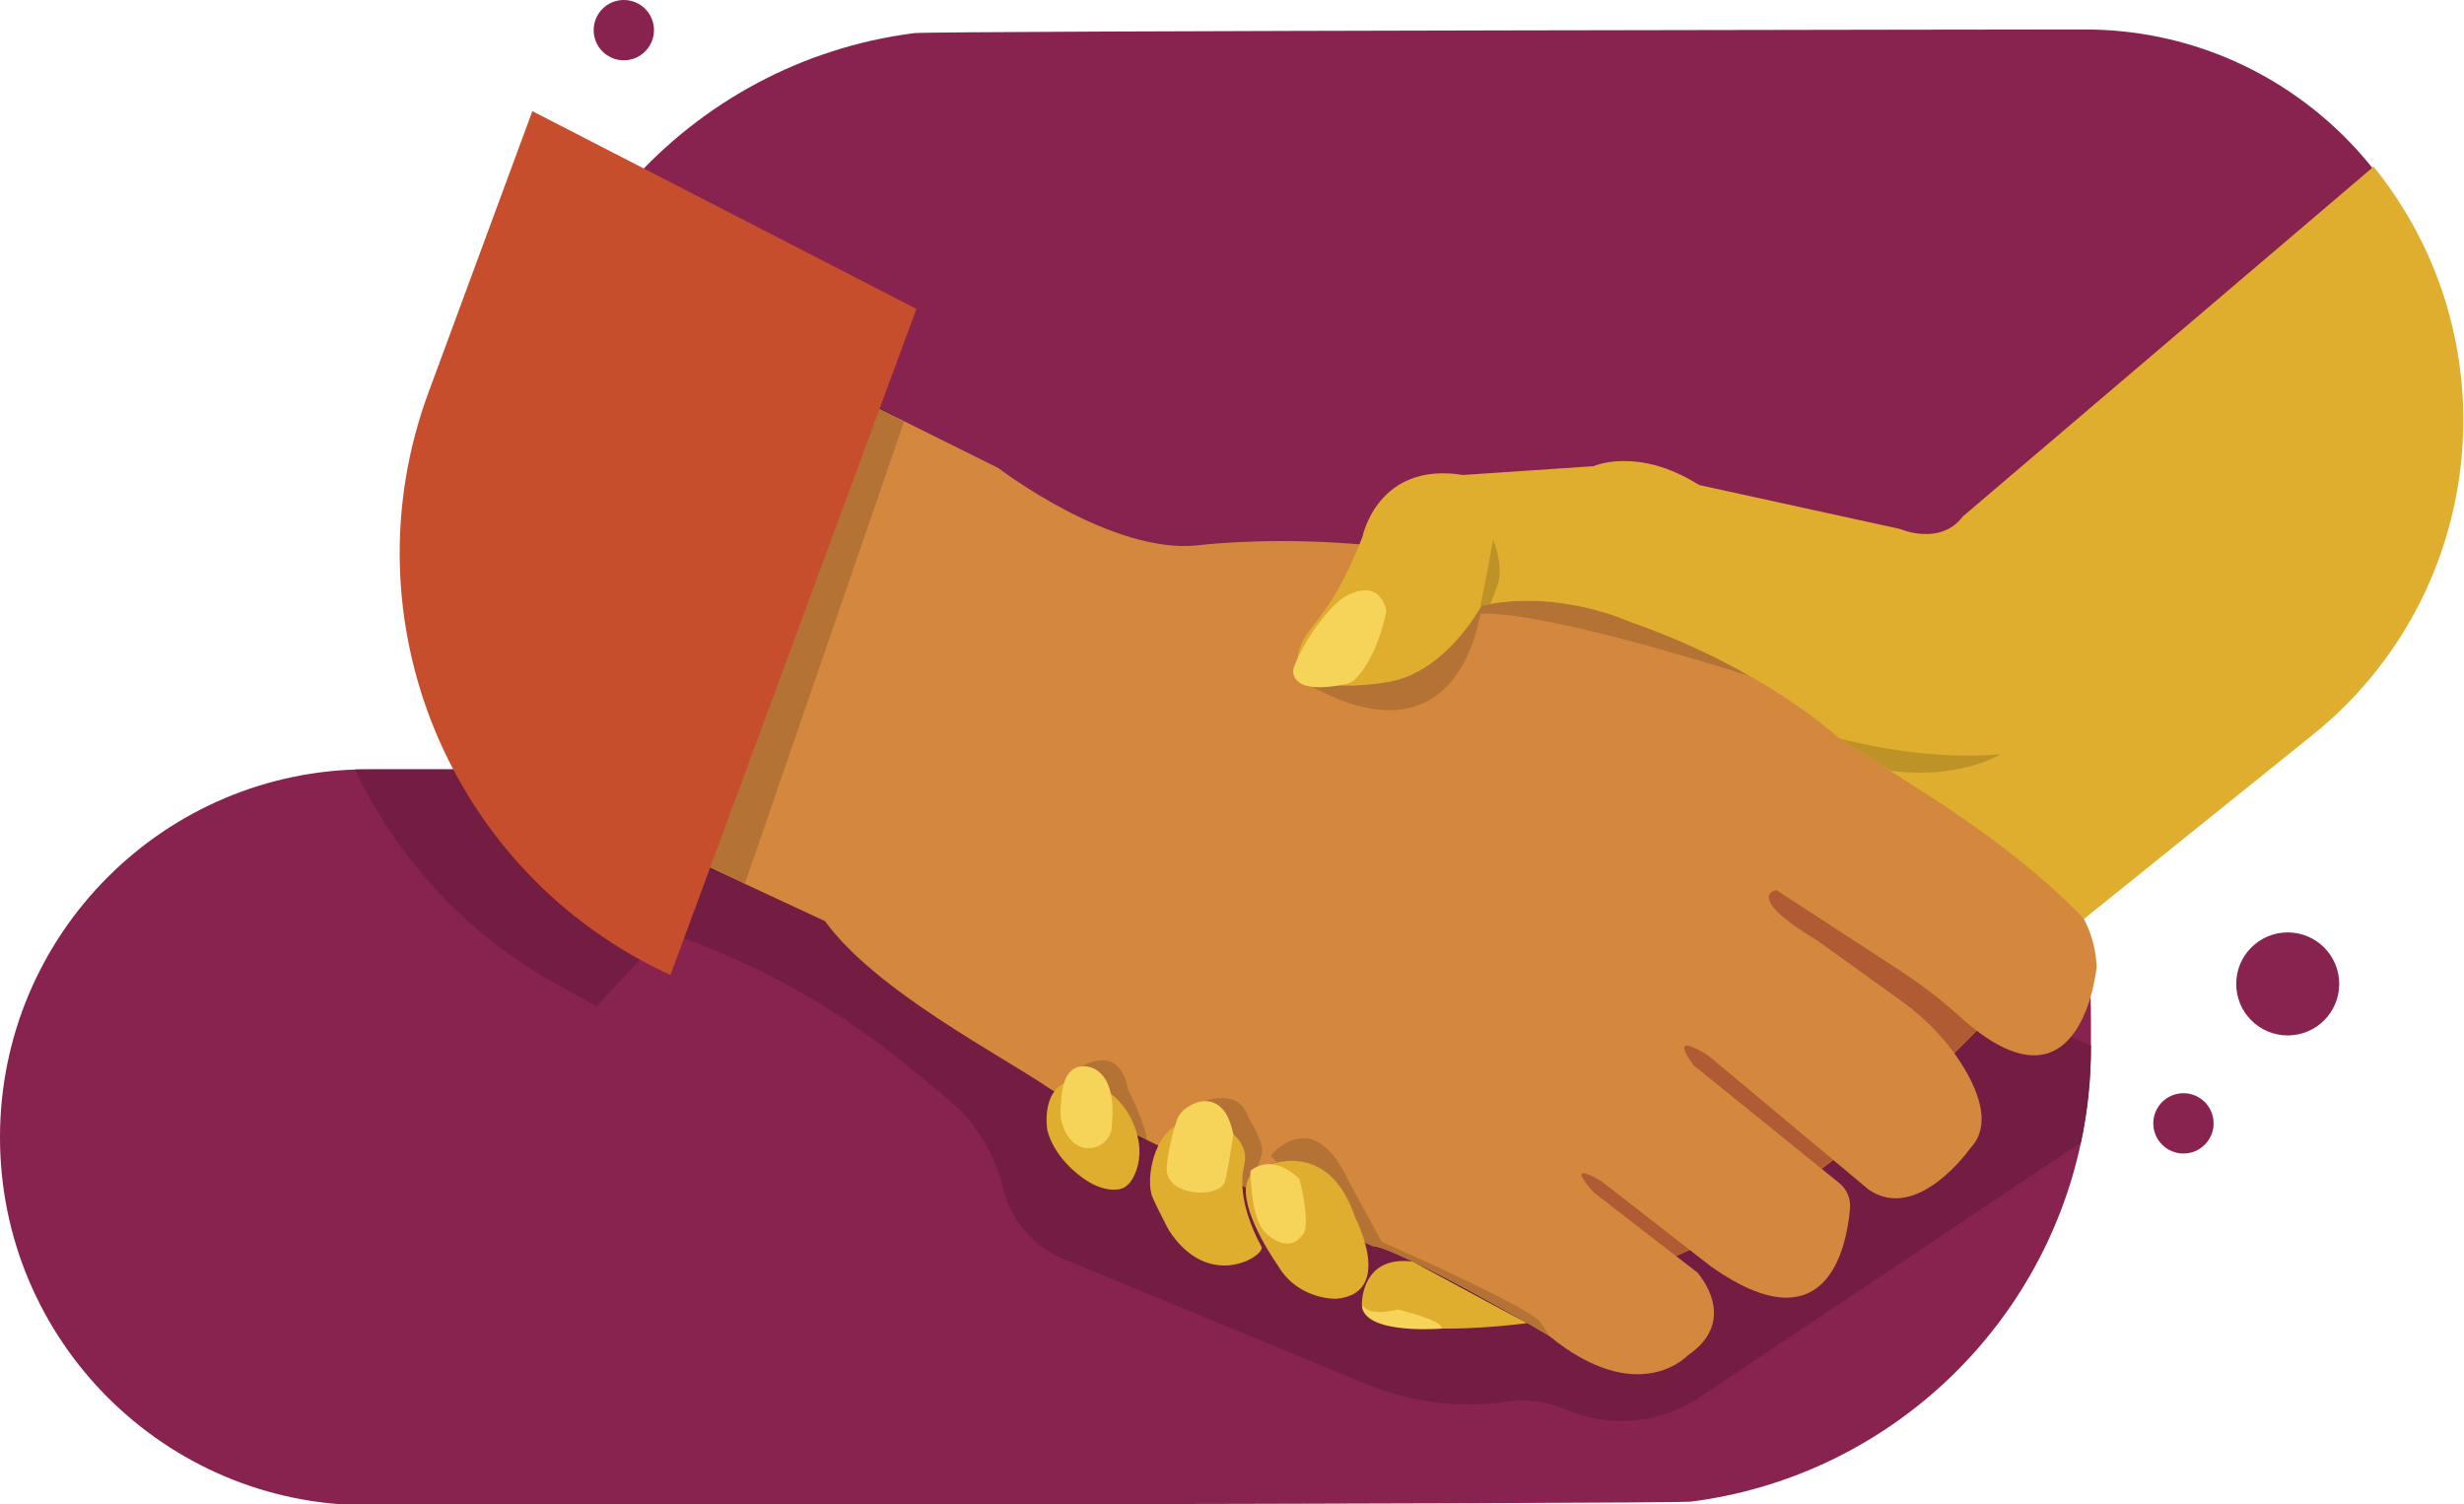 <?xml version="1.0" encoding="utf-8"?>
<!-- Generator: Adobe Illustrator 15.1.0, SVG Export Plug-In  -->
<!DOCTYPE svg PUBLIC "-//W3C//DTD SVG 1.1//EN" "http://www.w3.org/Graphics/SVG/1.1/DTD/svg11.dtd">
<svg version="1.1"
	 xmlns="http://www.w3.org/2000/svg" xmlns:xlink="http://www.w3.org/1999/xlink" xmlns:a="http://ns.adobe.com/AdobeSVGViewerExtensions/3.0/"
	 x="0px" y="0px" width="914px" height="558px" viewBox="0 0 914 558" enable-background="new 0 0 914 558" xml:space="preserve">
<defs>
</defs>
<path fill="#88224E" d="M750.784,284.922c-0.606,0.605-0.979,1.445-0.979,2.366c16.347,26.117,25.807,56.985,25.807,90.063v11.034
	c0,12.136-1.267,23.972-3.69,35.389c-14.819,70.005-72.737,124.1-144.67,133.245c-6.431,0.884-490.748,1.361-490.748,1.361
	c-37.691,0-71.822-15.276-96.521-39.986C15.275,493.697,0,459.566,0,421.875c0-75.393,61.113-136.506,136.504-136.506h76.728
	c0.923,0,1.763-0.372,2.368-0.978c0.606-0.606,0.979-1.446,0.979-2.368c-16.348-26.115-25.809-56.985-25.809-90.072v-11.034
	c0-86.549,64.693-157.999,148.352-168.624c6.44-0.895,434.199-1.361,434.199-1.361c37.691,0,71.822,15.276,96.521,39.984
	c24.708,24.699,39.983,58.82,39.983,96.521c0,75.392-61.113,136.504-136.504,136.504h-20.169
	C752.229,283.943,751.39,284.316,750.784,284.922"/>
<path fill="#731D42" d="M190.056,285.46h-58.381c15.948,33.698,42.084,61.53,74.714,79.561l14.943,8.258l22.281-23.995l-5.258-6.266
	c-2.086-0.625-4.181-1.225-6.284-1.802l2.27-2.982L190.056,285.46"/>
<path fill="#731D42" d="M251.154,316.137l-16.813,22.098l4.014,4.784c35.718,10.689,68.976,28.36,97.852,52.013l14.856,12.173
	c10.476,8.583,17.848,20.373,20.99,33.553c1.407,5.909,4.193,11.305,8.025,15.798c3.84,4.501,8.733,8.099,14.353,10.42
	l112.487,46.48c12.075,4.986,24.963,7.525,37.928,7.525c4.797,0,9.606-0.348,14.386-1.048c1.893-0.278,3.803-0.409,5.705-0.409
	c5.424,0,10.802,1.109,15.808,3.289c6.645,2.899,13.71,4.326,20.746,4.326c10.114,0,20.18-2.954,28.848-8.752l141.585-94.611
	c2.423-11.417,3.69-23.253,3.69-35.389v-0.541l-7.449-3.17c-3.324,3.972-7.765,6.783-13.67,6.783
	c-5.647,0-12.634-2.567-21.273-9.146c-2.679,2.754-5.445,5.546-8.305,8.373c1.227,1.701,2.385,3.452,3.473,5.252
	c6.05,10.01,10.146,21.955,2.502,29.942c0,0-13.031,18.627-27.709,18.627c-3.304,0-6.689-0.943-10.03-3.254l-13.148-10.985
	c-1.431,1.104-2.865,2.195-4.313,3.281l6.56,5.304c2.829,2.28,4.302,5.811,3.994,9.427c-0.955,10.947-5.176,33.079-23.6,33.079
	c-7.017,0-16.091-3.208-27.834-11.466l-8.038-6.252c-1.68,0.791-3.365,1.557-5.053,2.295l7.846,6.065c0,0,16.076,17.464-3.48,30.747
	c0,0-6.454,7.021-18.667,7.021c-8.357,0-19.409-3.286-32.938-14.357c0,0-1.336-0.771-3.616-2.107l-0.086-0.052
	c-1.354-0.634-3.033-1.422-4.987-2.348c-3.176,0.402-16.462,1.953-29.802,1.953c-14.516,0-29.096-1.834-30.802-8.979
	c0,0-0.326-12.391,10.284-15.441h0.018c1.48-0.428,3.178-0.673,5.125-0.673c1.096,0,2.271,0.078,3.53,0.244
	c-6.958-3.359-12.563-5.673-14.997-5.792c0,0-1.011-0.463-2.828-1.287c0.29,1.029,0.548,2.109,0.753,3.206l-0.926-3.291l0.173,0.084
	c-1.441-5.14-3.566-9.186-3.566-9.186c-5.686-17.076-15.533-21.132-23.591-21.132c-1.947,0-3.788,0.236-5.441,0.583
	c-4.069,0.848-7.015,2.374-7.567,2.673l-2.514,7.289l-1.452-0.685l-0.001,0.011c-12.181-5.736-25.169-11.927-36.888-17.677
	l-0.012,0.179l-14.297-1.772l-5.631-8.432c-7.436-3.867-13.247-7.1-16.389-9.249c-17.705-12.118-64.289-36.079-82.919-61.838
	l-29.742-13.845l-0.001,0.003l-15.651-6.3l0.256-0.87L251.154,316.137"/>
<path fill="#611938" d="M234.341,338.234l-2.27,2.982c2.103,0.577,4.198,1.177,6.284,1.802L234.341,338.234"/>
<path fill="#DFAE2F" d="M409.665,393.041L611.41,213.459l167.21,116.691c0,0-99.732,133.464-196.014,147.434L409.665,393.041"/>
<path fill="#B05B34" d="M409.665,393.041L611.41,213.459l167.21,116.691c0,0-99.732,133.464-196.014,147.434L409.665,393.041"/>
<path fill="#D4883E" d="M777.714,358.797c0,0-5.587,59.181-50.834,18.219c-7.112-6.445-14.774-12.237-22.813-17.465l-45.144-29.393
	c0,0-12.58,2.092,15.375,18.853l31.209,22.452c9.153,6.58,17.053,14.825,22.881,24.474c6.05,10.01,10.146,21.955,2.502,29.942
	c0,0-19.555,27.953-37.739,15.373l-59.387-49.617c0,0-15.717-10.473-5.587,3.496l54.072,43.721c2.829,2.28,4.302,5.811,3.994,9.427
	c-1.319,15.117-8.86,51.555-51.434,21.612l-40.876-31.793c0,0-14.328-8.723-2.793,4.199L629.565,472c0,0,16.076,17.464-3.48,30.747
	c0,0-18.304,19.916-51.605-7.335c0,0-1.336-0.771-3.616-2.107l-0.086-0.052c-1.199-0.668-2.639-1.508-4.268-2.433
	c-10.42-5.949-28.93-16.333-42.367-22.813c-6.958-3.359-12.563-5.673-14.997-5.792c0,0-1.011-0.463-2.828-1.287
	c-1.441-5.14-3.566-9.186-3.566-9.186c-7.06-21.201-20.531-22.332-29.032-20.549c-4.525,0.942-7.662,2.725-7.662,2.725
	c-2.451,1.474-3.599,3.804-3.873,6.563c-29.479-13.882-63.671-30.421-73.217-36.951c-17.705-12.118-64.289-36.079-82.919-61.838
	l-88.506-41.201l71.727-167.157l81.066,40.294c0,0,41.923,32.152,74.075,28.656c0,0,85.112-11.021,155.691,25.314
	c0,0,47.046,14.877,75.788,40.739c3.531,3.188,7.25,6.153,11.244,8.725l67.51,43.309
	C754.645,320.371,777.011,334.34,777.714,358.797"/>
<path fill="#B47335" d="M566.553,222.858c-4.408,0-9.004,0.334-13.686,1.141c-1.096,0.171-2.194,0.395-3.308,0.634
	c0,0-0.189,0.342-0.548,0.959v0.018c-2.708,4.61-15.254,24.252-34.039,27.336c0,0-7.166,1.333-14.877,1.333
	c-5.885,0-12.085-0.775-15.667-3.512c-1.945,0.623-3.052,0.967-3.052,0.967c13.993,8.456,25.145,11.733,34.021,11.733
	c25.324,0,32.141-26.666,33.733-35.796c0.544-0.023,1.115-0.034,1.704-0.034c24.422-0.002,86.083,19.288,98.49,23.25
	c-11.82-6.749-26.734-13.982-44.561-20.186C604.765,230.701,587.901,222.859,566.553,222.858"/>
<path fill="#DFAE2F" d="M913.746,155.837c0,43.774-19.093,87.152-55.856,116.734l-84.854,68.299c0,0-16.968-19.008-51.829-41.956
	l-39.163-25.127c0,0-27.096-25.622-77.279-43.086c0,0-24.543-11.415-51.897-6.702c-1.096,0.171-2.194,0.395-3.308,0.634
	c0,0-0.189,0.342-0.548,0.959v0.018c-2.708,4.61-15.254,24.252-34.039,27.336c0,0-43.653,8.125-31.433-15.733
	c2.982-5.827,11.637-11.637,21.886-38.186c0,0,5.571-27.953,37.261-22.829l48.452-3.273c0,0,16.315-7.438,39.128,6.993
	l74.537,16.299c0,0,14.911,6.53,23.292-4.646L880.462,61.813C902.862,89.527,913.746,122.793,913.746,155.837"/>
<path fill="#611938" d="M405.358,412.779l5.631,8.432l14.297,1.772l0.012-0.179C417.991,419.219,411.178,415.805,405.358,412.779"/>
<path fill="#B47335" d="M408.887,393.31c-6.137,0-12.738,5.679-12.738,5.679l9.209,13.791c5.82,3.026,12.633,6.44,19.94,10.025
	c0.208-4.538-6.868-18.674-6.868-18.674C416.829,395.81,412.96,393.309,408.887,393.31"/>
<path fill="#611938" d="M466.153,433.866l-0.094,0.052c-2.448,1.472-3.596,3.798-3.872,6.552l1.452,0.685L466.153,433.866"/>
<path fill="#B47335" d="M453.174,407.313c-3.533,0-6.598,1.176-6.598,1.176l10.922,29.771l4.689,2.209
	c0.276-2.754,1.424-5.08,3.872-6.552l0.094-0.052l1.98-5.743c0.889-4.704-5.142-13.709-5.142-13.709
	C461.36,408.688,456.994,407.313,453.174,407.313"/>
<path fill="#DFAE2F" d="M566.51,490.819c0,0-0.258,0.034-0.719,0.085c-6.632,0.84-57.331,6.685-60.604-7.027
	c0,0-0.326-12.391,10.284-15.441h0.018c2.313-0.669,5.158-0.892,8.655-0.429L566.51,490.819"/>
<path fill="#611938" d="M506.146,460.843l0.926,3.291c-0.206-1.097-0.463-2.177-0.753-3.206L506.146,460.843"/>
<path fill="#611938" d="M566.51,490.819c0,0-0.258,0.034-0.719,0.085c1.954,0.926,3.633,1.714,4.987,2.348
	C569.579,492.583,568.139,491.744,566.51,490.819 M524.144,468.006l42.367,22.813C556.09,484.87,537.581,474.485,524.144,468.006"/>
<path fill="#B47335" d="M483.427,422.244c-6.916,0-12.107,6.429-12.107,6.429l2.4,2.52c1.654-0.347,3.495-0.583,5.441-0.583
	c8.058,0,17.905,4.057,23.591,21.132c0,0,2.125,4.046,3.566,9.186c1.816,0.824,2.828,1.287,2.828,1.287
	c2.433,0.119,8.038,2.433,14.997,5.792c13.437,6.479,31.946,16.864,42.367,22.813c1.629,0.925,3.069,1.765,4.268,2.433l0.086,0.052
	c2.228,1.045,3.531,1.662,3.531,1.662l-3.428-5.142c-8.433-6.753-43.122-22.4-58.445-29.171l-12.374-22.777
	C494.562,425.737,488.526,422.244,483.427,422.244"/>
<path fill="#DFAE2F" d="M495.761,481.786c0,0-14.123,0.565-21.664-12.237c0,0-12.923-18.064-11.912-29.068
	c0.274-2.759,1.423-5.09,3.874-6.564c0,0,3.136-1.783,7.661-2.725c8.501-1.782,21.973-0.651,29.033,20.55
	c0,0,2.125,4.045,3.565,9.186l-0.172-0.085l0.926,3.291C508.581,471.897,507.519,480.638,495.761,481.786z"/>
<path fill="#DFAE2F" d="M507.073,464.133l-0.926-3.291l0.172,0.085C506.61,461.957,506.867,463.036,507.073,464.133z"/>
<path fill="#DFAE2F" d="M388.5,419.24c0,0-3.141-17.884,11.531-18.723c0,0,15.75,1.487,21.418,19.057
	c1.721,5.334,1.738,11.159-0.61,16.248c-1.206,2.614-3.018,4.915-5.709,5.325c-6.304,0.961-12.399-2.855-17.124-7.139
	C394.257,430.609,390.19,425.66,388.5,419.24z"/>
<path fill="#DFAE2F" d="M427.55,444.241c-2.843-6.713,0.575-24.351,10.562-27.444c0,0,18.89-2.618,23.191,9.412
	c0.737,2.061,0.688,4.308,0.163,6.432c-1.005,4.066-1.959,14.162,6.489,29.872c1.628,3.027-19.449,17.011-34.476-6.32
	C433.479,456.193,428.867,447.358,427.55,444.241z"/>
<path fill="#F6D45A" d="M502.787,251.844c8.551-8.606,11.492-25.339,11.492-25.339c-3.264-13.508-16.201-4.66-16.201-4.66
	c-6.103,4.412-14.498,16.154-17.946,25.207c-1.688,3.902,1.775,6.247,2.795,6.698c5.378,2.709,16.865-0.122,16.865-0.122
	c1.73-0.864,1.576-0.356,2.988-1.776l0.01-0.007L502.787,251.844z"/>
<path fill="#F6D45A" d="M412.526,416.205c1.415-16.694-6.02-21.119-11.235-20.645c-5.246,0.477-6.955,5.632-7.51,10.87
	c-0.606,5.711,0.604-2.816,0.387-1.278c-0.024,0.153-1.442,7.019-0.393,10.855c4.147,15.147,17.799,10.403,18.59,2.487
	C412.416,417.992,412.444,417.182,412.526,416.205z"/>
<path fill="#F6D45A" d="M457.344,421.845c0.098-0.635,0.154-1.011,0.154-1.011c-0.34-1.723-0.767-3.217-1.256-4.53
	c-0.65-1.907-1.676-3.937-3.312-5.444c0,0-0.25-0.27-0.723-0.627c-1.705-1.344-3.596-1.828-5.461-1.748l-0.233,0.01
	c-0.092,0.006-0.183,0.011-0.275,0.02c-1.167,0.098-2.466,0.432-3.88,1.128c-0.733,0.354-1.425,0.771-2.061,1.226
	c-0.1,0.05-1.24,0.66-2.37,2.172c-0.569,0.686-0.991,1.375-1.215,2.009c-1.779,5.057-3.686,13.248-3.941,18.131
	c-0.565,10.781,19.663,11.565,21.586,5.104c0.876-2.946,2.484-13.175,2.986-16.438l0,0V421.845z"/>
<path fill="#F6D45A" d="M483.129,442.299l0.003,0.001l-0.024-0.107c-0.292-1.455-0.64-3.038-1.06-4.775l-0.026-0.027l-0.011-0.012
	l-0.058-0.061l-0.076-0.077l-0.034-0.034c-1.298-1.307-8.7-8.215-16.262-4.057l-0.016,0.007c0,0-0.496,0.213-0.965,0.602
	c-0.21,0.143-0.42,0.286-0.629,0.447c0,0-0.002,0.11-0.003,0.297c-0.146,0.27-0.229,0.575-0.181,0.914l0.361,4.527l0.008-0.002
	c0.406,5.689,1.663,14.051,5.492,17.577c0,0,8.676,8.607,13.991-0.176C483.639,457.342,485.656,454.977,483.129,442.299z"/>
<path fill="#F6D45A" d="M518.47,485.745c-5.196,1.353-8.484,1.039-10.486,0.377c-2.255-0.838-2.793-2.242-2.793-2.242
	c0,0.358,0.029,0.702,0.085,1.033c0.197,1.708,1.41,2.912,1.562,3.056c6.17,6.665,27.703,4.879,27.703,4.879
	C536.17,489.933,518.47,485.745,518.47,485.745z"/>
<polyline fill="#B47335" points="682.044,273.793 682.546,274.109 682.061,273.798 682.044,273.793 "/>
<path fill="#BD9328" d="M682.061,273.798l0.485,0.311l18.677,11.762c3.926,0.523,7.602,0.745,11.02,0.745
	c18.963,0,29.855-6.831,29.855-6.831c-4.076,0.354-8.126,0.507-12.095,0.507C704.599,280.292,682.756,274,682.061,273.798"/>
<polyline fill="#731D42" points="313.157,143.626 312.75,145.004 335.396,156.26 313.157,143.626 "/>
<polyline fill="#611938" points="260.912,320.679 260.656,321.549 276.307,327.85 260.912,320.679 "/>
<polyline fill="#B47335" points="312.75,145.004 260.912,320.679 276.308,327.847 335.402,156.264 335.396,156.26 312.75,145.004 
	"/>
<path fill="#C64E2C" d="M339.951,114.584l-91.248,247.092h0c-81.813-37.508-120.928-131.702-89.75-216.13l38.522-104.317
	L339.951,114.584z"/>
<circle fill="#88224E" cx="848.61" cy="364.983" r="19.106"/>
<circle fill="#88224E" cx="809.93" cy="416.711" r="11.185"/>
<circle fill="#88224E" cx="231.403" cy="11.184" r="11.185"/>
<path fill="#BD9328" d="M553.828,200.175l-1.919,10.678l-2.896,14.739c0.359-0.617,0.548-0.959,0.548-0.959
	c1.114-0.24,2.211-0.463,3.308-0.634c1.012-2.604,2.743-7.113,2.966-8.09l0.017-0.034
	C557.479,208.317,553.828,200.175,553.828,200.175"/>
</svg>
